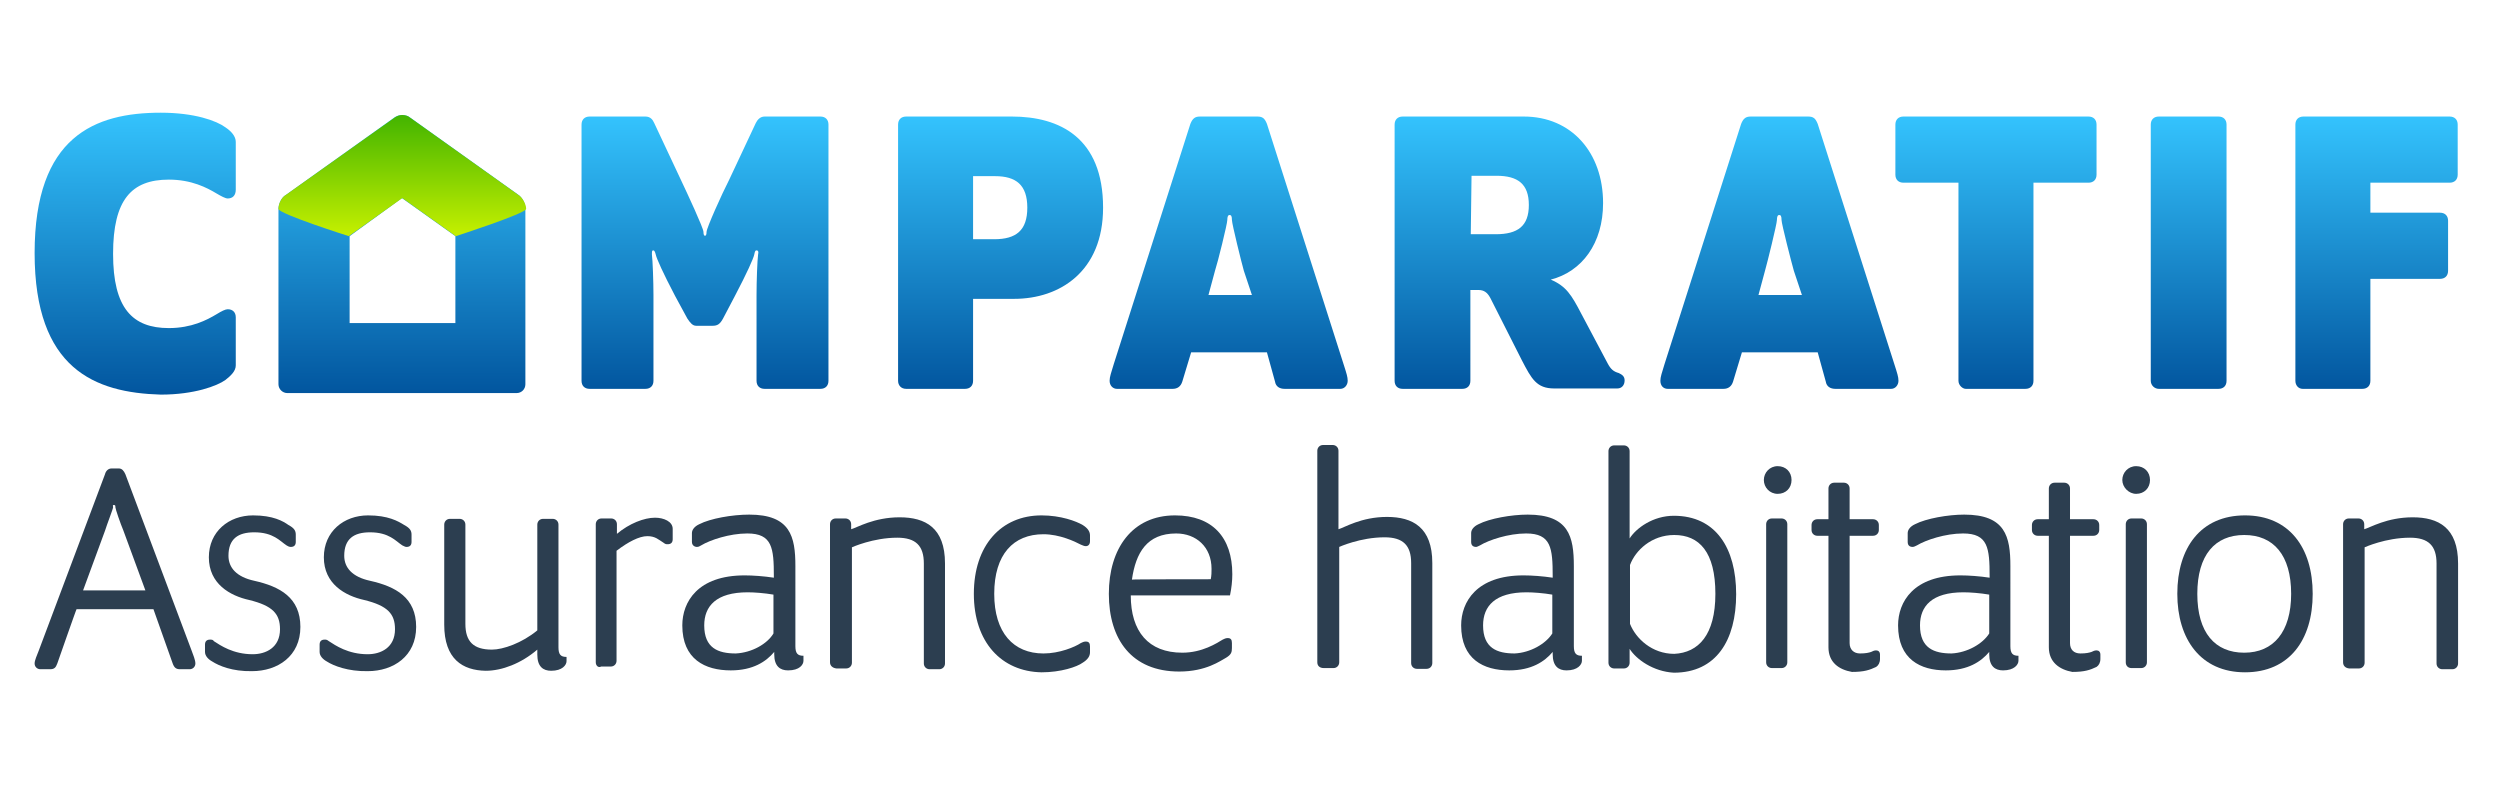 <?xml version="1.0" encoding="utf-8"?>
<!-- Generator: Adobe Illustrator 27.5.0, SVG Export Plug-In . SVG Version: 6.00 Build 0)  -->
<svg version="1.1" id="Calque_1" xmlns="http://www.w3.org/2000/svg" xmlns:xlink="http://www.w3.org/1999/xlink" x="0px" y="0px"
	 width="650px" height="204px" viewBox="0 0 650 204" style="enable-background:new 0 0 650 204;" xml:space="preserve">
<style type="text/css">
	.st0{fill:url(#SVGID_1_);}
	.st1{fill:url(#SVGID_00000116202469299999586750000002993815960716497050_);}
	.st2{fill:url(#SVGID_00000123398850422899481150000000491253006651512457_);}
	.st3{fill:url(#SVGID_00000036232715059883121180000006386343166873378483_);}
	.st4{fill:url(#SVGID_00000168831911691451512160000003492153312545141391_);}
	.st5{fill:url(#SVGID_00000057867641714769134630000015600324222056628626_);}
	.st6{fill:url(#SVGID_00000129889709047445442060000013687242946729948318_);}
	.st7{fill:url(#SVGID_00000057128304934098051080000005297553891545739154_);}
	.st8{fill:url(#SVGID_00000066474083522024747120000003807862983648343723_);}
	.st9{fill:#2C3E50;}
	.st10{fill:url(#SVGID_00000079484876763181052160000007086418417065733783_);}
	.st11{fill:url(#SVGID_00000068639205935876068390000009712266054753056917_);}
</style>
<g>
	
		<linearGradient id="SVGID_1_" gradientUnits="userSpaceOnUse" x1="35.15" y1="-111.7" x2="35.15" y2="-38.767" gradientTransform="matrix(1 0 0 1 0 141)">
		<stop  offset="0" style="stop-color:#34C3FD"/>
		<stop  offset="1" style="stop-color:#02569F"/>
	</linearGradient>
	<path class="st0" d="M9,65.8c0-30.4,15.7-36.5,32.8-36.5c8.8,0,14.5,2.1,16.8,3.8c1.5,1,2.7,2.3,2.7,3.8v12.4
		c0,1.5-0.8,2.3-2.1,2.3c-0.6,0-1.7-0.6-2.9-1.3c-2.5-1.5-6.5-3.6-12.4-3.6c-9.7,0-14.5,5.2-14.5,19.3s5,19.3,14.5,19.3
		c5.9,0,9.9-2.1,12.4-3.6c1.3-0.8,2.3-1.3,2.9-1.3c1.3,0,2.1,0.8,2.1,2.1V95c0,1.5-1.3,2.7-2.7,3.8c-2.1,1.5-8,3.8-16.8,3.8
		C24.7,102.1,9,96,9,65.8z"/>
	
		<linearGradient id="SVGID_00000039829370474158545870000008087524191071419061_" gradientUnits="userSpaceOnUse" x1="183.3" y1="-110.7" x2="183.3" y2="-39.9" gradientTransform="matrix(1 0 0 1 0 141)">
		<stop  offset="0" style="stop-color:#34C3FD"/>
		<stop  offset="1" style="stop-color:#02569F"/>
	</linearGradient>
	<path style="fill:url(#SVGID_00000039829370474158545870000008087524191071419061_);" d="M178.7,82.8l-3.2-5.9
		c-3.1-5.9-4.8-9.7-5-10.7c-0.2-0.8-0.4-1.1-0.6-1.1c-0.4,0-0.4,0.2-0.4,1.1c0.2,1.5,0.4,7.1,0.4,10.5V99c0,1.3-0.8,2.1-2.1,2.1
		h-14.5c-1.3,0-2.1-0.8-2.1-2.1V32.4c0-1.3,0.8-2.1,2.1-2.1h14.5c1.3,0,1.9,0.8,2.3,1.7l6.9,14.7c1.7,3.6,5.9,12.6,5.9,13.6
		c0,0.8,0.2,1,0.4,1s0.4-0.2,0.4-1c0-1,4-9.9,5.9-13.6l6.9-14.7c0.4-0.8,1.1-1.7,2.3-1.7h14.5c1.3,0,2.1,0.8,2.1,2.1V99
		c0,1.3-0.8,2.1-2.1,2.1h-14.5c-1.3,0-2.1-0.8-2.1-2.1V76.7c0-3.6,0.2-9,0.4-10.5c0.2-0.8,0-1.1-0.4-1.1c-0.2,0-0.4,0-0.6,1.1
		c-0.2,1-1.9,4.8-5,10.7l-3.1,5.9c-0.8,1.5-1.5,1.9-2.7,1.9H181C180.1,84.7,179.5,84,178.7,82.8L178.7,82.8z"/>
	
		<linearGradient id="SVGID_00000000935624241477055690000015871369132650209451_" gradientUnits="userSpaceOnUse" x1="260.15" y1="-110.7" x2="260.15" y2="-39.9" gradientTransform="matrix(1 0 0 1 0 141)">
		<stop  offset="0" style="stop-color:#34C3FD"/>
		<stop  offset="1" style="stop-color:#02569F"/>
	</linearGradient>
	<path style="fill:url(#SVGID_00000000935624241477055690000015871369132650209451_);" d="M233.5,99V32.4c0-1.3,0.8-2.1,2.1-2.1
		h27.5c12.4,0,23.7,5.5,23.7,23.7c0,16.6-11.3,23.7-23.1,23.7H253V99c0,1.3-0.8,2.1-2.1,2.1h-15.3C234.3,101.1,233.5,100.2,233.5,99
		z M253,62.2h5.5c5.7,0,8.6-2.3,8.6-8.2s-2.9-8.2-8.4-8.2H253V62.2L253,62.2z"/>
	
		<linearGradient id="SVGID_00000162316843005329581860000014667445122577041060_" gradientUnits="userSpaceOnUse" x1="319.45" y1="-110.7" x2="319.45" y2="-39.9" gradientTransform="matrix(1 0 0 1 0 141)">
		<stop  offset="0" style="stop-color:#34C3FD"/>
		<stop  offset="1" style="stop-color:#02569F"/>
	</linearGradient>
	<path style="fill:url(#SVGID_00000162316843005329581860000014667445122577041060_);" d="M307.4,99.2c-0.4,1.3-1.3,1.9-2.5,1.9
		h-14.5c-1,0-1.9-0.8-1.9-2.1c0-1,0.4-2.1,1.1-4.4l19.9-62.4c0.6-1.5,1.3-1.9,2.5-1.9h14.9c1.3,0,1.9,0.4,2.5,1.9l19.9,62.4
		c0.8,2.5,1.1,3.4,1.1,4.4c0,1.1-0.8,2.1-1.9,2.1H334c-1.3,0-2.3-0.6-2.5-1.9l-2.1-7.6h-19.7L307.4,99.2z M323.4,70.4
		c-0.6-2.1-3.1-12.2-3.1-13.2s-0.2-1.3-0.6-1.3s-0.6,0.4-0.6,1.3c0,1-2.5,11.1-3.2,13.2l-1.7,6.3h11.3L323.4,70.4L323.4,70.4z"/>
	
		<linearGradient id="SVGID_00000168799571850068841690000014190194156110010775_" gradientUnits="userSpaceOnUse" x1="392.5" y1="-110.7" x2="392.5" y2="-39.9" gradientTransform="matrix(1 0 0 1 0 141)">
		<stop  offset="0" style="stop-color:#34C3FD"/>
		<stop  offset="1" style="stop-color:#02569F"/>
	</linearGradient>
	<path style="fill:url(#SVGID_00000168799571850068841690000014190194156110010775_);" d="M411.1,81.5l6.9,13
		c0.8,1.5,1.5,2.1,2.9,2.5c0.8,0.4,1.5,0.8,1.5,1.9c0,1.3-0.8,2.1-1.9,2.1h-16.4c-4.6,0-5.9-2.5-8.4-7.3l-8.2-16.2
		c-0.8-1.5-1.7-2.1-3.1-2.1h-2.1V99c0,1.3-0.8,2.1-2.1,2.1h-15.5c-1.3,0-2.1-0.8-2.1-2.1V32.4c0-1.3,0.8-2.1,2.1-2.1h31.5
		c12.4,0,20.6,9.4,20.6,22.5c0,10.5-5.5,17.8-13.6,19.9C407.2,74.4,408.6,76.7,411.1,81.5L411.1,81.5z M382.4,60.9h6.5
		c5.7,0,8.6-2.1,8.6-7.6s-2.9-7.6-8.4-7.6h-6.5L382.4,60.9L382.4,60.9z"/>
	
		<linearGradient id="SVGID_00000151513037482798159060000011894255967345708981_" gradientUnits="userSpaceOnUse" x1="462.65" y1="-110.7" x2="462.65" y2="-39.9" gradientTransform="matrix(1 0 0 1 0 141)">
		<stop  offset="0" style="stop-color:#34C3FD"/>
		<stop  offset="1" style="stop-color:#02569F"/>
	</linearGradient>
	<path style="fill:url(#SVGID_00000151513037482798159060000011894255967345708981_);" d="M450.6,99.2c-0.4,1.3-1.3,1.9-2.5,1.9
		h-14.5c-1.1,0-1.9-0.8-1.9-2.1c0-1,0.4-2.1,1.1-4.4l19.9-62.4c0.6-1.5,1.3-1.9,2.5-1.9h14.9c1.3,0,1.9,0.4,2.5,1.9l19.9,62.4
		c0.8,2.5,1.1,3.4,1.1,4.4c0,1.1-0.8,2.1-1.9,2.1h-14.5c-1.3,0-2.3-0.6-2.5-1.9l-2.1-7.6h-19.7L450.6,99.2z M466.4,70.4
		c-0.6-2.1-3.2-12.2-3.2-13.2s-0.2-1.3-0.6-1.3s-0.6,0.4-0.6,1.3c0,1-2.5,11.1-3.1,13.2l-1.7,6.3h11.3L466.4,70.4L466.4,70.4z"/>
	
		<linearGradient id="SVGID_00000060741200339041542840000005630327964699356855_" gradientUnits="userSpaceOnUse" x1="518.95" y1="-110.7" x2="518.95" y2="-39.9" gradientTransform="matrix(1 0 0 1 0 141)">
		<stop  offset="0" style="stop-color:#34C3FD"/>
		<stop  offset="1" style="stop-color:#02569F"/>
	</linearGradient>
	<path style="fill:url(#SVGID_00000060741200339041542840000005630327964699356855_);" d="M509.2,99V47.5h-14.3
		c-1.3,0-2.1-0.8-2.1-2.1v-13c0-1.3,0.8-2.1,2.1-2.1H543c1.3,0,2.1,0.8,2.1,2.1v13c0,1.3-0.8,2.1-2.1,2.1h-14.3V99
		c0,1.3-0.8,2.1-2.1,2.1h-15.5C510.3,101.1,509.2,100.2,509.2,99L509.2,99z"/>
	
		<linearGradient id="SVGID_00000083787127737763142060000011649107814640035229_" gradientUnits="userSpaceOnUse" x1="569.05" y1="-110.7" x2="569.05" y2="-39.9" gradientTransform="matrix(1 0 0 1 0 141)">
		<stop  offset="0" style="stop-color:#34C3FD"/>
		<stop  offset="1" style="stop-color:#02569F"/>
	</linearGradient>
	<path style="fill:url(#SVGID_00000083787127737763142060000011649107814640035229_);" d="M559.2,99V32.4c0-1.3,0.8-2.1,2.1-2.1
		h15.5c1.3,0,2.1,0.8,2.1,2.1V99c0,1.3-0.8,2.1-2.1,2.1h-15.5C560.2,101.1,559.2,100.2,559.2,99z"/>
	
		<linearGradient id="SVGID_00000132076378731814895310000000870053037826499745_" gradientUnits="userSpaceOnUse" x1="617.9" y1="-110.7" x2="617.9" y2="-39.9" gradientTransform="matrix(1 0 0 1 0 141)">
		<stop  offset="0" style="stop-color:#34C3FD"/>
		<stop  offset="1" style="stop-color:#02569F"/>
	</linearGradient>
	<path style="fill:url(#SVGID_00000132076378731814895310000000870053037826499745_);" d="M596.8,99V32.4c0-1.3,0.8-2.1,2.1-2.1h38
		c1.3,0,2.1,0.8,2.1,2.1v13c0,1.3-0.8,2.1-2.1,2.1h-20.6v7.8h18.1c1.3,0,2.1,0.8,2.1,2.1v13c0,1.3-0.8,2.1-2.1,2.1h-18.1V99
		c0,1.3-0.8,2.1-2.1,2.1h-15.5C597.6,101.1,596.8,100.2,596.8,99z"/>
	<path class="st9" d="M14.9,172.5c-0.4,1.1-0.8,1.5-1.9,1.5h-2.5c-0.8,0-1.5-0.6-1.5-1.5c0-0.8,0.6-2.1,1.1-3.4l17.2-45.8
		c0.2-0.8,0.8-1.5,1.7-1.5h1.9c0.8,0,1.3,0.6,1.7,1.5l17.2,45.8c0.4,1.1,1,2.5,1,3.4c0,0.8-0.6,1.5-1.5,1.5h-2.5
		c-1,0-1.5-0.4-1.9-1.5l-5-14.1h-20C19.9,158.2,14.9,172.5,14.9,172.5z M32.1,138c-0.8-1.9-2.1-5.7-2.1-6.1c0-0.4,0-0.6-0.4-0.6
		s-0.2,0.2-0.2,0.6c0,0.4-1.5,4.2-2.1,6.1l-5.7,15.5h16.2L32.1,138z"/>
	<path class="st9" d="M55.2,172c-1.1-0.6-1.9-1.5-1.9-2.5v-1.9c0-0.8,0.4-1.3,1.3-1.3c0.4,0,0.8,0,1,0.4c1.7,1.1,5,3.4,10.1,3.4
		c3.4,0,7.1-1.7,7.1-6.5c0-4-1.9-6.1-8-7.6c-5-1.1-10.5-4.2-10.5-11.1c0-6.7,5.2-10.9,11.5-10.9c5.2,0,7.8,1.5,9.2,2.5
		c1.5,0.8,1.9,1.5,1.9,2.5v1.9c0,0.8-0.4,1.3-1.3,1.3c-0.4,0-0.8-0.2-1.1-0.4c-1.7-1.1-3.4-3.4-8.4-3.4c-4.2,0-6.7,1.7-6.7,6.1
		c0,3.1,2.1,5.5,6.7,6.5c6.7,1.5,12,4.4,12,12s-5.9,11.5-12.6,11.5C60.4,174.6,56.9,173.1,55.2,172z"/>
	<path class="st9" d="M85,172c-1.1-0.6-1.9-1.5-1.9-2.5v-1.9c0-0.8,0.4-1.3,1.3-1.3c0.4,0,0.6,0,1.1,0.4c1.7,1.1,5,3.4,10.1,3.4
		c3.4,0,7.1-1.7,7.1-6.5c0-4-1.9-6.1-8-7.6c-5-1.1-10.5-4.2-10.5-11.1c0-6.7,5.2-10.9,11.5-10.9c5.2,0,7.8,1.5,9.4,2.5
		c1.5,0.8,1.9,1.5,1.9,2.5v1.9c0,0.8-0.4,1.3-1.3,1.3c-0.4,0-0.6-0.2-1.1-0.4c-1.7-1.1-3.4-3.4-8.4-3.4c-4.2,0-6.7,1.7-6.7,6.1
		c0,3.1,2.1,5.5,6.7,6.5c6.7,1.5,12,4.4,12,12s-5.9,11.5-12.6,11.5C90.5,174.6,86.7,173.1,85,172z"/>
	<path class="st9" d="M115.5,162.4v-26c0-0.8,0.6-1.5,1.5-1.5h2.5c0.8,0,1.5,0.6,1.5,1.5v25.8c0,4.6,2.1,6.7,6.9,6.7
		c2.9,0,7.8-1.7,11.8-5v-27.5c0-0.8,0.6-1.5,1.5-1.5h2.5c0.8,0,1.5,0.6,1.5,1.5v31.9c0,1.9,0.6,2.5,2.1,2.5v1.1c0,1-1.1,2.5-4,2.5
		c-2.1,0-3.6-1.1-3.6-4.2v-1.3c-4.2,3.6-9.2,5.5-13.4,5.5C120.3,174.3,115.5,171.4,115.5,162.4L115.5,162.4z"/>
	<path class="st9" d="M154.9,172.2v-35.9c0-0.8,0.6-1.5,1.5-1.5h2.5c0.8,0,1.5,0.6,1.5,1.5v2.5c3.2-2.7,7.1-4.2,9.9-4.2
		c2.3,0,4.6,1,4.6,2.9v2.7c0,0.8-0.4,1.3-1.3,1.3c-0.4,0-0.6,0-1.1-0.4c-1.3-0.8-2.1-1.7-4.2-1.7c-2.1,0-5,1.5-8,3.8v28.6
		c0,0.8-0.6,1.5-1.5,1.5h-2.5C155.6,173.7,154.9,173.1,154.9,172.2z"/>
	<path class="st9" d="M177.4,162.6c0-6.1,4-13,16.2-13c2.1,0,5,0.2,7.6,0.6v-0.4c0-7.3-0.4-11.1-6.9-11.1c-4.6,0-9.7,1.7-12,3.1
		c-0.4,0.2-0.6,0.4-1.1,0.4c-0.6,0-1.3-0.4-1.3-1.3v-2.3c0-0.8,0.6-1.7,1.9-2.3c2.9-1.5,8.6-2.5,13-2.5c10.7,0,12,5.7,12,13.4V168
		c0,1.9,0.6,2.5,2.1,2.5v1.3c0,1-1,2.5-4,2.5c-2.1,0-3.6-1.1-3.6-4.2v-0.6c-2.1,2.5-5.5,4.8-11.3,4.8
		C183.3,174.3,177.4,171.4,177.4,162.6z M201.1,164.7v-10.1c-2.3-0.4-5-0.6-6.7-0.6c-8.2,0-11.3,3.6-11.3,8.6c0,5.9,3.6,7.3,8.2,7.3
		C195.5,169.7,199.5,167.4,201.1,164.7z"/>
	<path class="st9" d="M215.8,172.2v-35.9c0-0.8,0.6-1.5,1.5-1.5h2.5c0.8,0,1.5,0.6,1.5,1.5v1.3c1.5-0.4,5.9-3.1,12.6-3.1
		s11.8,2.7,11.8,12v26c0,0.8-0.6,1.5-1.5,1.5h-2.5c-0.8,0-1.5-0.6-1.5-1.5v-26c0-4.6-2.1-6.7-6.9-6.7c-6.3,0-11.8,2.5-11.8,2.5v30
		c0,0.8-0.6,1.5-1.5,1.5h-2.5C216.5,173.7,215.8,173.1,215.8,172.2L215.8,172.2z"/>
	<path class="st9" d="M253.2,154.4c0-12.6,7.1-20.4,17.6-20.4c5,0,9,1.5,10.7,2.5c1.3,0.8,1.9,1.7,1.9,2.7v1.5
		c0,0.8-0.4,1.3-1.1,1.3c-0.4,0-0.8-0.2-1.3-0.4c-1.5-0.8-5.5-2.7-9.7-2.7c-7.8,0-12.8,5.2-12.8,15.5c0,10.1,5,15.5,12.8,15.5
		c4.2,0,8.2-1.7,9.7-2.7c0.4-0.2,0.8-0.4,1.3-0.4c0.8,0,1.1,0.4,1.1,1.3v1.5c0,1-0.6,1.9-1.9,2.7c-1.5,1.1-5.7,2.5-10.7,2.5
		C260.4,174.6,253.2,167,253.2,154.4z"/>
	<path class="st9" d="M288.3,154.4c0-11.8,6.1-20.4,17.2-20.4c9.7,0,14.9,5.7,14.9,15.3c0,1.7-0.2,3.6-0.6,5.5H294
		c0,9.4,4.6,14.9,13.4,14.9c5.2,0,9-2.5,10.5-3.4c0.4-0.2,0.8-0.4,1.3-0.4c0.8,0,1.1,0.4,1.1,1.3v1.3c0,1.1-0.2,1.7-1.5,2.5
		c-1.5,0.8-5.2,3.6-12.2,3.6C294.2,174.6,288.3,166.2,288.3,154.4L288.3,154.4z M314.8,150.6c0.2-1,0.2-1.9,0.2-2.7
		c0-5.7-4-9.2-9.2-9.2c-7.6,0-10.5,5-11.5,12C294.2,150.6,314.8,150.6,314.8,150.6z"/>
	<path class="st9" d="M342.5,172.2v-55c0-0.8,0.6-1.5,1.5-1.5h2.5c0.8,0,1.5,0.6,1.5,1.5v20.4c1.5-0.4,5.9-3.2,12.6-3.2
		s11.8,2.7,11.8,12v26c0,0.8-0.6,1.5-1.5,1.5h-2.5c-0.8,0-1.5-0.6-1.5-1.5v-26c0-4.6-2.1-6.7-6.9-6.7c-6.3,0-11.8,2.5-11.8,2.5v30
		c0,0.8-0.6,1.5-1.5,1.5h-2.5C343.1,173.7,342.5,173.1,342.5,172.2L342.5,172.2z"/>
	<path class="st9" d="M379.9,162.6c0-6.1,4-13,16.2-13c2.1,0,5,0.2,7.6,0.6v-0.4c0-7.3-0.4-11.1-6.9-11.1c-4.6,0-9.7,1.7-12,3.1
		c-0.4,0.2-0.8,0.4-1,0.4c-0.8,0-1.3-0.4-1.3-1.3v-2.3c0-0.8,0.6-1.7,1.9-2.3c2.9-1.5,8.6-2.5,12.8-2.5c10.7,0,12,5.7,12,13.4V168
		c0,1.9,0.6,2.5,2.1,2.5v1.3c0,1-1.1,2.5-4,2.5c-2.1,0-3.6-1.1-3.6-4.2v-0.6c-2.1,2.5-5.5,4.8-11.3,4.8
		C385.7,174.3,379.9,171.4,379.9,162.6z M403.6,164.7v-10.1c-2.3-0.4-5-0.6-6.7-0.6c-8.2,0-11.3,3.6-11.3,8.6c0,5.9,3.6,7.3,8.2,7.3
		C397.9,169.7,401.9,167.4,403.6,164.7L403.6,164.7z"/>
	<path class="st9" d="M423.7,168.7v3.6c0,0.8-0.6,1.5-1.5,1.5h-2.5c-0.8,0-1.5-0.6-1.5-1.5v-55c0-0.8,0.6-1.5,1.5-1.5h2.5
		c0.8,0,1.5,0.6,1.5,1.5V140c1.7-2.7,6.1-5.9,11.5-5.9c10.9,0,16.2,8.4,16.2,20.4s-5.2,20.4-16.2,20.4
		C429.8,174.6,425.4,171.4,423.7,168.7z M446,154.4c0-10.9-4.2-15.3-10.7-15.3c-5.9,0-10.1,4-11.5,7.8v15.3
		c1.5,3.8,5.7,7.8,11.5,7.8C441.6,169.7,446,165.1,446,154.4z"/>
	<path class="st9" d="M458.6,124.8c0-1.9,1.5-3.6,3.6-3.6s3.6,1.5,3.6,3.6s-1.5,3.6-3.6,3.6S458.6,126.7,458.6,124.8z M459.2,172.2
		v-35.9c0-0.8,0.6-1.5,1.5-1.5h2.5c0.8,0,1.5,0.6,1.5,1.5v35.9c0,0.8-0.6,1.5-1.5,1.5h-2.5C459.9,173.7,459.2,173.1,459.2,172.2z"/>
	<path class="st9" d="M475.4,168.3v-29h-2.9c-0.8,0-1.5-0.6-1.5-1.5v-1.3c0-0.8,0.6-1.5,1.5-1.5h2.9v-8c0-0.8,0.6-1.5,1.5-1.5h2.5
		c0.8,0,1.5,0.6,1.5,1.5v8h6.1c0.8,0,1.5,0.6,1.5,1.5v1.3c0,0.8-0.6,1.5-1.5,1.5h-6.1v27.9c0,1.7,1.1,2.7,2.7,2.7
		c1.5,0,2.3-0.2,2.9-0.4c0.4-0.2,0.8-0.4,1.3-0.4c0.6,0,1,0.4,1,1.1v1.1c0,1-0.4,1.7-1,2.1c-1.7,0.8-3.1,1.3-6.3,1.3
		C478.1,174.1,475.4,172.2,475.4,168.3L475.4,168.3z"/>
	<path class="st9" d="M493.5,162.6c0-6.1,4-13,16.2-13c2.1,0,5,0.2,7.6,0.6v-0.4c0-7.3-0.4-11.1-6.9-11.1c-4.6,0-9.7,1.7-12,3.1
		c-0.4,0.2-0.8,0.4-1.1,0.4c-0.8,0-1.3-0.4-1.3-1.3v-2.3c0-0.8,0.6-1.7,1.9-2.3c2.9-1.5,8.6-2.5,12.8-2.5c10.7,0,12,5.7,12,13.4V168
		c0,1.9,0.6,2.5,2.1,2.5v1.3c0,1-1.1,2.5-4,2.5c-2.1,0-3.6-1.1-3.6-4.2v-0.6c-2.1,2.5-5.5,4.8-11.3,4.8
		C499.3,174.3,493.5,171.4,493.5,162.6z M517.2,164.7v-10.1c-2.3-0.4-5-0.6-6.7-0.6c-8.2,0-11.3,3.6-11.3,8.6c0,5.9,3.6,7.3,8.2,7.3
		C511.5,169.7,515.5,167.4,517.2,164.7L517.2,164.7z"/>
	<path class="st9" d="M532.7,168.3v-29h-2.9c-0.8,0-1.5-0.6-1.5-1.5v-1.3c0-0.8,0.6-1.5,1.5-1.5h2.9v-8c0-0.8,0.6-1.5,1.5-1.5h2.5
		c0.8,0,1.5,0.6,1.5,1.5v8h6.1c0.8,0,1.5,0.6,1.5,1.5v1.3c0,0.8-0.6,1.5-1.5,1.5h-6.1v27.9c0,1.7,1,2.7,2.7,2.7
		c1.5,0,2.3-0.2,2.9-0.4c0.4-0.2,0.8-0.4,1.3-0.4c0.6,0,1,0.4,1,1.1v1.1c0,1-0.4,1.7-1,2.1c-1.7,0.8-3.1,1.3-6.3,1.3
		C535.5,174.1,532.7,172.2,532.7,168.3L532.7,168.3z"/>
	<path class="st9" d="M551.8,124.8c0-1.9,1.5-3.6,3.6-3.6s3.6,1.5,3.6,3.6s-1.5,3.6-3.6,3.6C553.5,128.4,551.8,126.7,551.8,124.8z
		 M552.7,172.2v-35.9c0-0.8,0.6-1.5,1.5-1.5h2.5c0.8,0,1.5,0.6,1.5,1.5v35.9c0,0.8-0.6,1.5-1.5,1.5h-2.5
		C553.3,173.7,552.7,173.1,552.7,172.2z"/>
	<path class="st9" d="M566.1,154.4c0-12,6.1-20.4,17.6-20.4s17.6,8.4,17.6,20.4s-6.1,20.4-17.6,20.4S566.1,166.2,566.1,154.4z
		 M595.7,154.4c0-10.1-4.6-15.3-12.2-15.3s-12.2,5.2-12.2,15.3s4.6,15.3,12.2,15.3S595.7,164.3,595.7,154.4z"/>
	<path class="st9" d="M609.2,172.2v-35.9c0-0.8,0.6-1.5,1.5-1.5h2.5c0.8,0,1.5,0.6,1.5,1.5v1.3c1.5-0.4,5.9-3.1,12.6-3.1
		s11.8,2.7,11.8,12v26c0,0.8-0.6,1.5-1.5,1.5H635c-0.8,0-1.5-0.6-1.5-1.5v-26c0-4.6-2.1-6.7-6.9-6.7c-6.3,0-11.8,2.5-11.8,2.5v30
		c0,0.8-0.6,1.5-1.5,1.5h-2.5C609.8,173.7,609.2,173.1,609.2,172.2z"/>
	
		<linearGradient id="SVGID_00000142139309266506667330000015031714005931464586_" gradientUnits="userSpaceOnUse" x1="104.5" y1="-111.1" x2="104.5" y2="-38.965" gradientTransform="matrix(1 0 0 1 0 141)">
		<stop  offset="0" style="stop-color:#34C3FD"/>
		<stop  offset="1" style="stop-color:#02569F"/>
	</linearGradient>
	<path style="fill:url(#SVGID_00000142139309266506667330000015031714005931464586_);" d="M104.5,51.5l13.9,9.9V84H90.9V61.4
		L104.5,51.5 M104.5,29.9c-0.6,0-1.3,0.2-1.9,0.6L74.3,50.7c-1.1,0.6-1.9,2.3-1.9,3.6v45.6c0,1.3,1.1,2.3,2.3,2.3h27.5h4.6h27.5
		c1.3,0,2.3-1,2.3-2.3V54.2c0-1.3-0.8-2.9-1.9-3.6l-28.3-20.2C106,30.1,105.2,29.9,104.5,29.9z"/>
	
		<linearGradient id="SVGID_00000068636695062330045770000009471203765072007079_" gradientUnits="userSpaceOnUse" x1="104.6" y1="-79.635" x2="104.6" y2="-111.009" gradientTransform="matrix(1 0 0 1 0 141)">
		<stop  offset="0" style="stop-color:#C5F000"/>
		<stop  offset="1" style="stop-color:#43B400"/>
	</linearGradient>
	<path style="fill:url(#SVGID_00000068636695062330045770000009471203765072007079_);" d="M134.8,50.7l-28.3-20.2
		c-0.4-0.4-1.3-0.6-1.9-0.6s-1.3,0.2-1.9,0.6L74.3,50.7c-1.1,0.6-1.9,2.3-1.9,3.6s18.3,7.1,18.3,7.1l13.9-9.9l13.9,9.9
		c0,0,18.3-5.9,18.3-7.1S135.8,51.3,134.8,50.7z"/>
</g>
</svg>
